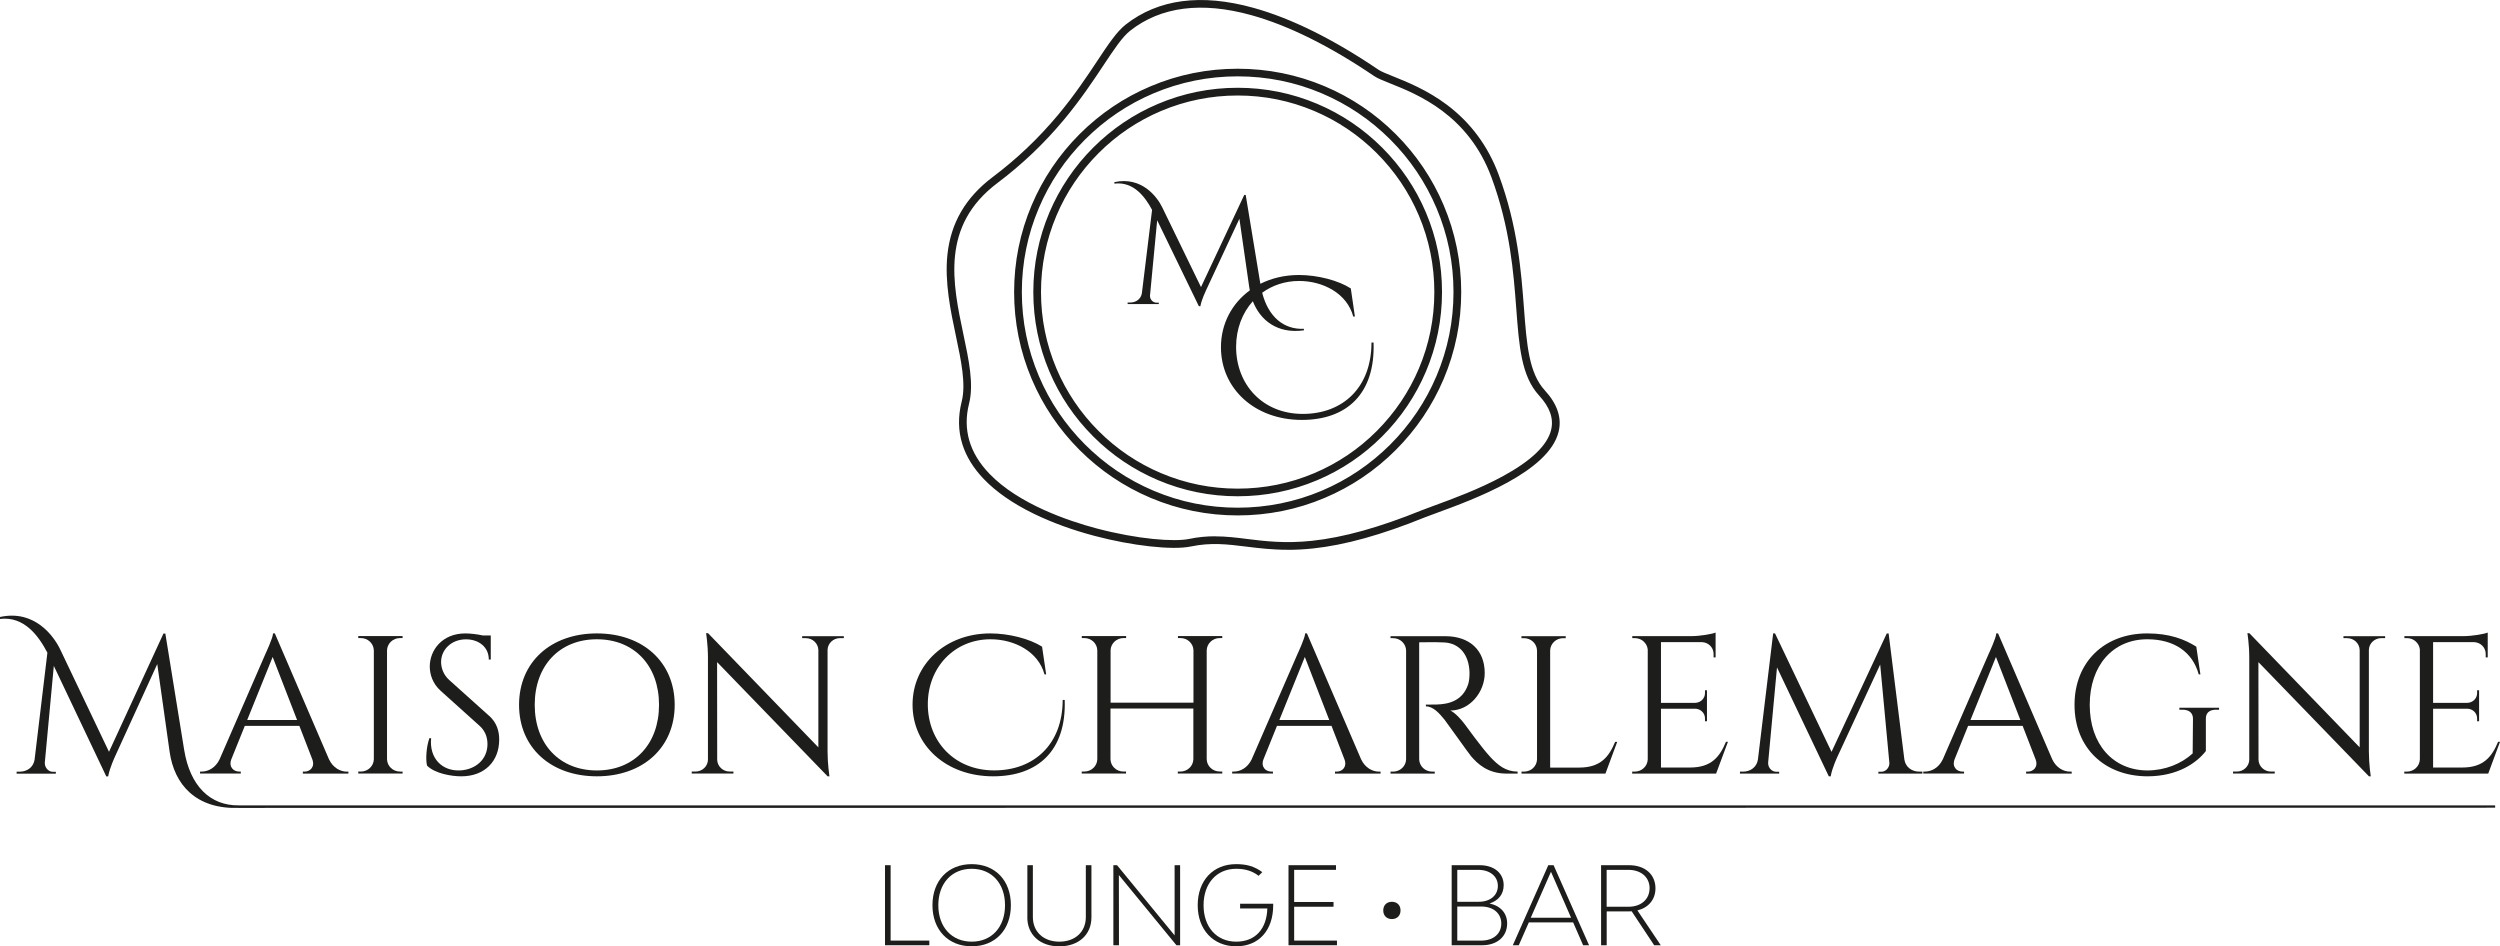 <?xml version="1.0" encoding="UTF-8"?>
<svg id="Calque_1" data-name="Calque 1" xmlns="http://www.w3.org/2000/svg" viewBox="0 0 494.74 187.27">
  <defs>
    <style>
      .cls-1 {
        fill: #1d1d1b;
      }
    </style>
  </defs>
  <path class="cls-1" d="m58.79,142.48l-4.83-12.47-5.04,12.47h9.87Zm10.16,10.22v.39h-9.02v-.39h.35c1.04,0,2.11-.88,1.52-2.44l-2.56-6.62h-10.79l-2.68,6.64c-.56,1.54.5,2.41,1.53,2.41h.35v.39h-8.06v-.39h.36c1.22,0,2.7-.72,3.51-2.44l9.09-20.9s1.48-3.15,1.48-4h.36l10.71,24.9c.81,1.73,2.29,2.45,3.52,2.45h.33Z"/>
  <path class="cls-1" d="m79.67,153.08h-8.77v-.39s.51,0,.51,0c1.4,0,2.54-1.09,2.57-2.44v-21.55c-.04-1.35-1.17-2.43-2.57-2.43h-.51s0-.39,0-.39h3.2s2.37,0,2.37,0h0s3.2,0,3.2,0v.39s-.51,0-.51,0c-1.4,0-2.53,1.08-2.57,2.42v21.56c.03,1.35,1.16,2.44,2.57,2.44h.51s0,.39,0,.39Z"/>
  <path class="cls-1" d="m96.78,141.63c1.6,1.43,2.01,3.17,2.01,4.74,0,4.3-2.9,7.26-7.5,7.26-1.96,0-5.21-.54-6.78-2.12-.3-1.2-.15-3.67.46-5.42h.35c-.4,4,2.21,6.56,5.78,6.37,2.92-.16,5.37-2.1,5.37-5.21,0-1.52-.57-2.72-1.57-3.62l-7.68-6.91c-1.62-1.44-2.17-3.31-2.17-4.81,0-3.27,2.47-6.56,7.04-6.56,1.05,0,2.37.17,3.44.4h1.59v4.77h-.39c.01-2.49-2.01-4-4.51-4-2.95,0-4.93,2.1-4.93,4.47,0,1.01.35,2.45,1.61,3.58l7.87,7.07Z"/>
  <path class="cls-1" d="m130.42,139.49c0-7.79-4.93-12.98-12.3-12.98s-12.3,5.19-12.3,12.98,4.93,12.98,12.3,12.98,12.3-5.19,12.3-12.98m3.1,0c0,8.48-6.31,14.14-15.4,14.14s-15.4-5.66-15.4-14.14,6.31-14.14,15.4-14.14,15.4,5.66,15.4,14.14"/>
  <path class="cls-1" d="m166.98,126.28s-.73,0-.74,0c-1.34,0-2.43,1.03-2.47,2.32v20.07c0,2.5.37,4.96.37,4.96h-.36l-21.87-22.6.02,19.34c.04,1.29,1.13,2.32,2.47,2.32h.74v.39s-8.25,0-8.25,0v-.39h.74c1.35,0,2.45-1.05,2.47-2.35v-20.18c0-2.65-.37-4.85-.37-4.85h.4l.03.04,21.79,22.55v-19.26h0c-.03-1.3-1.12-2.35-2.47-2.35h-.74v-.39s8.25,0,8.25,0v.39Z"/>
  <path class="cls-1" d="m196.54,153.63c-9.34,0-15.95-6.14-15.95-14.18s6.57-14.1,15.39-14.1c3.65,0,7.77,1.05,10.24,2.62l.81,5.49h-.33c-1.22-4.54-5.99-6.95-10.67-6.95-7.13,0-12.42,5.52-12.42,12.86s5.25,13.09,13.14,13.09,13.54-5.17,13.55-13.94h.4c.35,10.06-5.33,15.11-14.15,15.11"/>
  <path class="cls-1" d="m241.85,153.08h-8.77v-.39s.51,0,.51,0c1.39,0,2.52-1.07,2.57-2.41v-10.06h-16.4v10.03c.03,1.35,1.16,2.44,2.57,2.44h.51s0,.39,0,.39h-8.77v-.39s.51,0,.51,0c1.4,0,2.54-1.09,2.57-2.44v-21.55c-.03-1.35-1.17-2.43-2.56-2.43h-.51s0-.39,0-.39h3.2s2.37,0,2.37,0h0s3.2,0,3.2,0v.39s-.51,0-.51,0c-1.39,0-2.53,1.08-2.56,2.42v10.36h16.4v-10.39c-.05-1.33-1.18-2.39-2.56-2.39h-.51s0-.39,0-.39h3.2s2.37,0,2.37,0h0s3.2,0,3.2,0v.39s-.51,0-.51,0c-1.4,0-2.54,1.09-2.57,2.44v21.53h0c.03,1.35,1.16,2.44,2.57,2.44h.51s0,.39,0,.39Z"/>
  <path class="cls-1" d="m263.05,142.48l-4.83-12.47-5.04,12.47h9.87Zm10.16,10.22v.39h-9.02v-.39h.35c1.03,0,2.11-.88,1.52-2.44l-2.56-6.62h-10.79l-2.68,6.64c-.57,1.54.5,2.41,1.53,2.41h.35v.39h-8.07v-.39h.36c1.22,0,2.7-.72,3.51-2.44l9.09-20.9s1.48-3.15,1.48-4h.36l10.71,24.9c.81,1.73,2.29,2.45,3.52,2.45h.34Z"/>
  <path class="cls-1" d="m294.88,149.76c1.61,1.71,3.09,2.92,5.45,2.94v.39h-2.2c-3.73,0-5.73-1.95-6.99-3.41-.46-.53-4.97-6.9-5.28-7.27-1.05-1.27-2.22-2.62-3.68-2.62v-.36s.91.02,2.12-.01c2.08-.06,5.12-.54,6.25-4.03.18-.54.28-1.47.26-2.33-.1-3.51-1.99-5.76-4.97-5.92-2.04-.11-4.47-.01-4.99-.03v23.15c.03,1.35,1.17,2.44,2.57,2.44h.51s0,.39,0,.39h-8.75v-.39s.51,0,.51,0c1.4,0,2.53-1.08,2.57-2.42v-21.55h0c-.03-1.35-1.16-2.44-2.57-2.44h-.51s0-.39,0-.39h3.2s7.61,0,7.61,0c4.86,0,7.83,2.77,7.83,7.3,0,3.76-2.95,7.41-6.81,7.41.86.38,2.09,1.67,2.87,2.73,0,0,3.45,4.78,5.01,6.42h0Z"/>
  <path class="cls-1" d="m320.04,146.81l-2.33,6.28h-16.61v-.39s.51,0,.51,0c1.4,0,2.54-1.09,2.56-2.44v-21.53c-.03-1.35-1.17-2.44-2.57-2.44h-.51v-.39s3.07,0,3.07,0h0s2.61,0,2.61,0h0s3.08,0,3.08,0v.39h-.51c-1.4,0-2.54,1.09-2.57,2.44v23.17h5.75c4.24,0,5.88-2.13,7.11-5.09h.4Z"/>
  <path class="cls-1" d="m341.95,146.81l-2.34,6.28h-16.61v-.39s.51,0,.51,0c1.4,0,2.54-1.09,2.57-2.44v-21.75c-.14-1.25-1.23-2.23-2.55-2.23h-.51s0-.39,0-.39h3.2s8.51,0,8.51,0c1.73-.01,4.03-.4,4.78-.71v1.79h0v3.12h-.4v-.7c0-1.23-.99-2.24-2.24-2.31h-8.17v12.01h6.77c1.07-.02,1.94-.87,1.94-1.92v-.57h.39s0,6.14,0,6.14h-.39v-.58c0-1.03-.84-1.87-1.9-1.91h-6.81v11.64h5.75c4.24,0,5.88-2.13,7.11-5.09h.4Z"/>
  <path class="cls-1" d="m380.43,152.7v.39h-8.71v-.37h.62c.86,0,1.56-.82,1.56-1.66,0-.06,0-.12-.01-.17l-1.81-19.38-8.42,18.15s-1.12,2.36-1.37,3.97h-.38l-10.25-21.55-1.75,18.81h0s0,.07,0,.07c0,.03,0,.07,0,.1,0,.84.7,1.66,1.56,1.66h.62v.37h-7.76v-.39h.64c1.43,0,2.72-.9,2.92-2.44l3.01-24.91h.37l11.18,23.44,10.93-23.43h.37l3.11,24.9c.21,1.54,1.49,2.44,2.92,2.44h.64Z"/>
  <path class="cls-1" d="m399.82,142.48l-4.83-12.47-5.04,12.47h9.87Zm10.16,10.22v.39h-9.02v-.39h.35c1.04,0,2.11-.88,1.52-2.44l-2.56-6.62h-10.79l-2.68,6.64c-.56,1.54.5,2.41,1.53,2.41h.35v.39h-8.07v-.39h.36c1.22,0,2.7-.72,3.51-2.44l9.09-20.9s1.48-3.15,1.48-4h.36l10.71,24.9c.81,1.73,2.29,2.45,3.52,2.45h.33Z"/>
  <path class="cls-1" d="m436.53,148.63c-1.83,2.35-5.57,5-11.59,5-8.52-.04-14.4-5.68-14.4-14.14s5.88-14.14,14.39-14.14c4.41,0,7.36,1.15,9.71,2.62l.81,5.49h-.33c-1.22-4.45-4.89-6.95-10.18-6.95-6.79,0-11.39,5.19-11.39,12.98s4.6,12.94,11.39,12.98c3.48,0,6.73-1.3,8.98-3.37l.06-6.88c0-1.13-.77-1.77-2.06-1.77h-.63v-.39h7.85v.39h-.6c-1.3,0-2.02.63-2.01,1.76v6.42Z"/>
  <path class="cls-1" d="m472,126.28s-.73,0-.74,0c-1.34,0-2.43,1.03-2.47,2.32v20.07c0,2.5.37,4.96.37,4.96h-.36l-21.87-22.6.02,19.34c.04,1.29,1.13,2.32,2.47,2.32h.74v.39s-8.25,0-8.25,0v-.39h.74c1.35,0,2.45-1.05,2.47-2.35v-20.18c0-2.65-.37-4.85-.37-4.85h.4l.03.04,21.79,22.55v-19.26h0c-.03-1.3-1.12-2.35-2.47-2.35h-.74v-.39s8.25,0,8.25,0v.39Z"/>
  <path class="cls-1" d="m494.74,146.81l-2.33,6.28h-16.61v-.39s.51,0,.51,0c1.4,0,2.54-1.09,2.57-2.44v-21.75c-.14-1.25-1.23-2.23-2.55-2.23h-.51s0-.39,0-.39h3.2s8.51,0,8.51,0c1.73-.01,4.03-.4,4.78-.71v1.79h0v3.12h-.4v-.7c0-1.23-.99-2.24-2.24-2.31h-8.17v12.01h6.77c1.07-.02,1.94-.87,1.94-1.92v-.57h.39s0,6.14,0,6.14h-.39v-.58c0-1.03-.84-1.87-1.9-1.91h-6.81v11.64h5.75c4.24,0,5.88-2.13,7.11-5.09h.4Z"/>
  <path class="cls-1" d="m271.41,67.78c0,8.89-5.64,14.13-13.6,14.13s-13.19-5.83-13.19-13.27c0-3.58,1.24-6.72,3.31-9.03,1.49,3.79,4.85,6.5,10.11,5.76v-.3c-4.04.17-7.05-2.41-8.26-7.14,2.02-1.47,4.52-2.33,7.31-2.33,4.7,0,9.49,2.44,10.71,7.04h.33s-.81-5.56-.81-5.56c-2.47-1.6-6.61-2.66-10.27-2.66-2.82,0-5.41.63-7.63,1.74l-2.9-17.58h-.29l-8.56,18.23-7.67-15.78c-1.01-2.07-4.04-6.16-9.47-4.99v.3c3.85-.47,6.12,2.69,7.46,5.2l-2.02,16.5c-.19,1.16-1.2,1.83-2.31,1.83h-.51v.3h6.17v-.28h-.5c-.59.01-1.23-.56-1.24-1.29,0-.05,0-.06,0-.07v-.06s1.42-14.88,1.42-14.88l8.25,17.01h.3c.21-1.25,1.09-3.09,1.09-3.09l6.63-14.22,1.94,13.48c.03.23.08.46.12.69-3.52,2.57-5.71,6.58-5.71,11.26,0,8.15,6.64,14.38,16,14.38,8.85,0,14.56-5.12,14.2-15.32h-.4Z"/>
  <path class="cls-1" d="m254.87,108.8c-3.17,0-5.82-.33-8.26-.63-3.72-.46-6.94-.86-10.97-.02-3.6.76-11.61-.13-19.03-2.1-4.42-1.17-8.46-2.65-12.02-4.38-4.14-2.02-7.47-4.33-9.91-6.88-2.05-2.14-3.47-4.45-4.23-6.87-.84-2.67-.88-5.5-.14-8.43.88-3.47-.1-8.1-1.14-13.01-1.06-5-2.25-10.66-1.68-16.09.67-6.29,3.6-11.32,8.97-15.36,4.81-3.62,9.02-7.63,12.89-12.25,3.3-3.95,5.78-7.69,7.77-10.69,2.16-3.26,3.87-5.83,5.64-7.22,6.46-5.06,14.96-6.18,25.25-3.33,7.5,2.07,15.84,6.2,24.8,12.27.53.36,1.57.77,2.88,1.3,2.69,1.08,6.76,2.7,10.68,5.65,4.68,3.52,8.12,8.17,10.21,13.81,3.78,10.19,4.46,19.22,5.01,26.47.54,7.14.97,12.78,4.12,16.21,2.48,2.7,3.4,5.45,2.73,8.19-1.93,7.95-16.87,13.41-24.05,16.04-1.02.37-1.9.69-2.49.93-8.52,3.45-15.74,5.46-22.07,6.13-1.8.19-3.44.27-4.96.27Zm-14.42-2.66c2.17,0,4.23.25,6.35.52,3.52.44,7.5.93,12.87.36,6.19-.66,13.27-2.63,21.66-6.03.62-.25,1.47-.56,2.54-.95,3.52-1.29,8.83-3.23,13.58-5.82,5.58-3.04,8.78-6.12,9.51-9.15.54-2.24-.23-4.46-2.38-6.8-3.51-3.82-3.95-9.69-4.51-17.13-.54-7.16-1.22-16.07-4.92-26.06-4.6-12.41-14.64-16.42-20.03-18.57-1.39-.56-2.5-1-3.17-1.45-8.82-5.98-17.02-10.04-24.35-12.07-9.81-2.71-17.85-1.68-23.91,3.06h0c-1.58,1.24-3.23,3.72-5.31,6.86-2.01,3.03-4.52,6.81-7.87,10.83-3.94,4.71-8.24,8.8-13.14,12.49-11.25,8.48-8.84,19.87-6.72,29.92,1.08,5.08,2.09,9.89,1.13,13.7-1.29,5.09.05,9.76,4,13.88,5.83,6.08,15.8,9.4,21.22,10.84,8.19,2.17,15.42,2.69,18.33,2.08,1.82-.38,3.5-.52,5.12-.52Zm4.48-4.14c-5.97,0-11.76-1.17-17.22-3.47-5.27-2.23-10-5.41-14.06-9.47-4.06-4.06-7.25-8.79-9.48-14.05-2.31-5.45-3.48-11.24-3.48-17.21s1.17-11.76,3.48-17.21c2.23-5.26,5.42-9.99,9.48-14.05,4.06-4.06,8.79-7.25,14.06-9.47,5.45-2.31,11.25-3.47,17.22-3.47s11.76,1.17,17.22,3.47c5.27,2.23,10,5.41,14.06,9.47,4.06,4.06,7.25,8.79,9.48,14.05,2.31,5.45,3.48,11.24,3.48,17.21s-1.17,11.76-3.48,17.21c-2.23,5.26-5.42,9.99-9.48,14.05-4.06,4.06-8.79,7.25-14.06,9.47-5.45,2.31-11.25,3.47-17.22,3.47Zm0-86.89c-5.77,0-11.36,1.13-16.62,3.35-5.09,2.15-9.65,5.23-13.58,9.15-3.92,3.92-7,8.48-9.15,13.57-2.23,5.26-3.36,10.85-3.36,16.61s1.13,11.35,3.36,16.61c2.15,5.08,5.23,9.65,9.15,13.57,3.92,3.92,8.49,7,13.58,9.15,5.26,2.23,10.86,3.35,16.62,3.35s11.36-1.13,16.62-3.35c5.09-2.15,9.65-5.23,13.58-9.15,3.92-3.92,7-8.48,9.15-13.57,2.23-5.26,3.36-10.85,3.36-16.61s-1.13-11.35-3.36-16.61c-2.15-5.08-5.23-9.65-9.15-13.57-3.92-3.92-8.49-7-13.58-9.15-5.26-2.23-10.86-3.35-16.62-3.35Zm0,83.1c-5.46,0-10.75-1.07-15.74-3.18-4.82-2.04-9.14-4.95-12.85-8.66-3.71-3.71-6.63-8.03-8.67-12.85-2.11-4.98-3.18-10.28-3.18-15.73s1.07-10.75,3.18-15.73c2.04-4.81,4.95-9.13,8.67-12.85,3.71-3.71,8.04-6.63,12.85-8.66,4.99-2.11,10.28-3.18,15.74-3.18s10.75,1.07,15.74,3.18c4.82,2.04,9.14,4.95,12.85,8.66,3.71,3.71,6.63,8.03,8.67,12.85,2.11,4.98,3.18,10.28,3.18,15.73s-1.07,10.75-3.18,15.73c-2.04,4.81-4.95,9.13-8.67,12.85s-8.04,6.63-12.85,8.66c-4.99,2.11-10.28,3.18-15.74,3.18Zm0-79.31c-5.25,0-10.35,1.03-15.15,3.06-4.63,1.96-8.8,4.76-12.37,8.34-3.57,3.57-6.38,7.73-8.34,12.36-2.03,4.79-3.06,9.89-3.06,15.14s1.03,10.34,3.06,15.14c1.96,4.63,4.77,8.79,8.34,12.36,3.57,3.57,7.74,6.38,12.37,8.34,4.8,2.03,9.89,3.06,15.15,3.06s10.35-1.03,15.15-3.06c4.63-1.96,8.8-4.76,12.37-8.34s6.38-7.73,8.34-12.36c2.03-4.79,3.06-9.89,3.06-15.14s-1.03-10.34-3.06-15.14c-1.96-4.63-4.77-8.79-8.34-12.36s-7.74-6.38-12.37-8.34c-4.8-2.03-9.89-3.06-15.15-3.06Z"/>
  <path class="cls-1" d="m47.22,159.38h0c-5.58.06-9.61-3.77-10.78-11.01l-3.72-23h-.37l-10.78,23.41-9.66-20.27c-1.27-2.65-5.08-7.91-11.92-6.41v.39c4.85-.6,7.7,3.46,9.39,6.68l-2.54,21.19c-.24,1.49-1.5,2.35-2.91,2.35h-.64v.39h7.76v-.37h-.62c-.74.02-1.54-.72-1.56-1.66,0-.06,0-.08,0-.09v-.08s0,0,0,0l1.78-19.12,10.38,21.86h.38c.26-1.61,1.37-3.97,1.37-3.97l8.34-18.26,2.44,17.32c.93,6.62,5.28,11.42,13.67,11.15v-.02s0,.02,0,.02l446.55-.04v-.45s-446.57,0-446.57,0Z"/>
  <g>
    <path class="cls-1" d="m183.91,186.14v.92h-8.77v-15.84h1.11v14.92h7.66Z"/>
    <path class="cls-1" d="m184.53,179.14c0-4.88,3.1-8.13,7.77-8.13s7.75,3.25,7.75,8.13-3.1,8.13-7.75,8.13-7.77-3.25-7.77-8.13Zm14.36,0c0-4.32-2.63-7.21-6.59-7.21s-6.61,2.89-6.61,7.21,2.65,7.21,6.61,7.21,6.59-2.89,6.59-7.21Z"/>
    <path class="cls-1" d="m203.31,181.54v-10.32h1.09v10.27c0,2.91,2.1,4.86,5.24,4.86s5.24-1.95,5.24-4.86v-10.27h1.11v10.32c0,3.45-2.55,5.74-6.36,5.74s-6.33-2.29-6.33-5.74Z"/>
    <path class="cls-1" d="m220.33,171.22h.73l11.39,13.89v-13.89h1.09v15.84h-.73l-11.39-13.89.02,13.89h-1.11v-15.84Z"/>
    <path class="cls-1" d="m251.96,179.14c0,4.99-2.85,8.13-7.34,8.13s-7.6-3.25-7.6-8.13,3.04-8.13,7.6-8.13c2.03,0,3.6.41,5.18,1.58l-.73.73c-1.26-.98-2.7-1.39-4.43-1.39-3.87,0-6.46,2.89-6.46,7.21s2.59,7.21,6.46,7.21,6.04-2.61,6.16-6.57h-5.39v-.94h6.55v.3Z"/>
    <path class="cls-1" d="m264.58,186.14v.92h-9.59v-15.84h9.4v.92h-8.28v6.36h7.79v.94h-7.79v6.7h8.47Z"/>
    <path class="cls-1" d="m273.74,180.17c0-1.03.68-1.71,1.71-1.71s1.71.68,1.71,1.71-.68,1.71-1.71,1.71-1.71-.68-1.71-1.71Z"/>
    <path class="cls-1" d="m298.26,182.74c0,2.59-1.97,4.32-4.94,4.32h-6.04v-15.84h5.54c2.87,0,4.75,1.58,4.75,3.96,0,1.8-1.07,3.06-2.8,3.62,2.14.43,3.49,1.9,3.49,3.94Zm-9.87-4.28h4.24c2.27,0,3.79-1.26,3.79-3.15s-1.56-3.17-3.9-3.17h-4.13v6.31Zm8.71,4.3c0-2.01-1.58-3.36-3.94-3.36h-4.77v6.74h4.75c2.38,0,3.96-1.35,3.96-3.38Z"/>
    <path class="cls-1" d="m311.32,182.54h-8.77l-1.99,4.52h-1.18l7.02-15.84h1.05l7.02,15.84h-1.18l-1.97-4.52Zm-.41-.92l-3.98-9.1-4,9.1h7.98Z"/>
    <path class="cls-1" d="m327.35,187.06l-4.45-6.72c-.17.02-.34.02-.51.02h-4.43v6.7h-1.11v-15.84h5.54c3.15,0,5.22,1.82,5.22,4.58,0,2.2-1.37,3.83-3.57,4.37l4.62,6.89h-1.31Zm-.9-11.26c0-2.2-1.69-3.66-4.22-3.66h-4.28v7.3h4.34c2.48,0,4.15-1.48,4.15-3.64Z"/>
  </g>
</svg>
